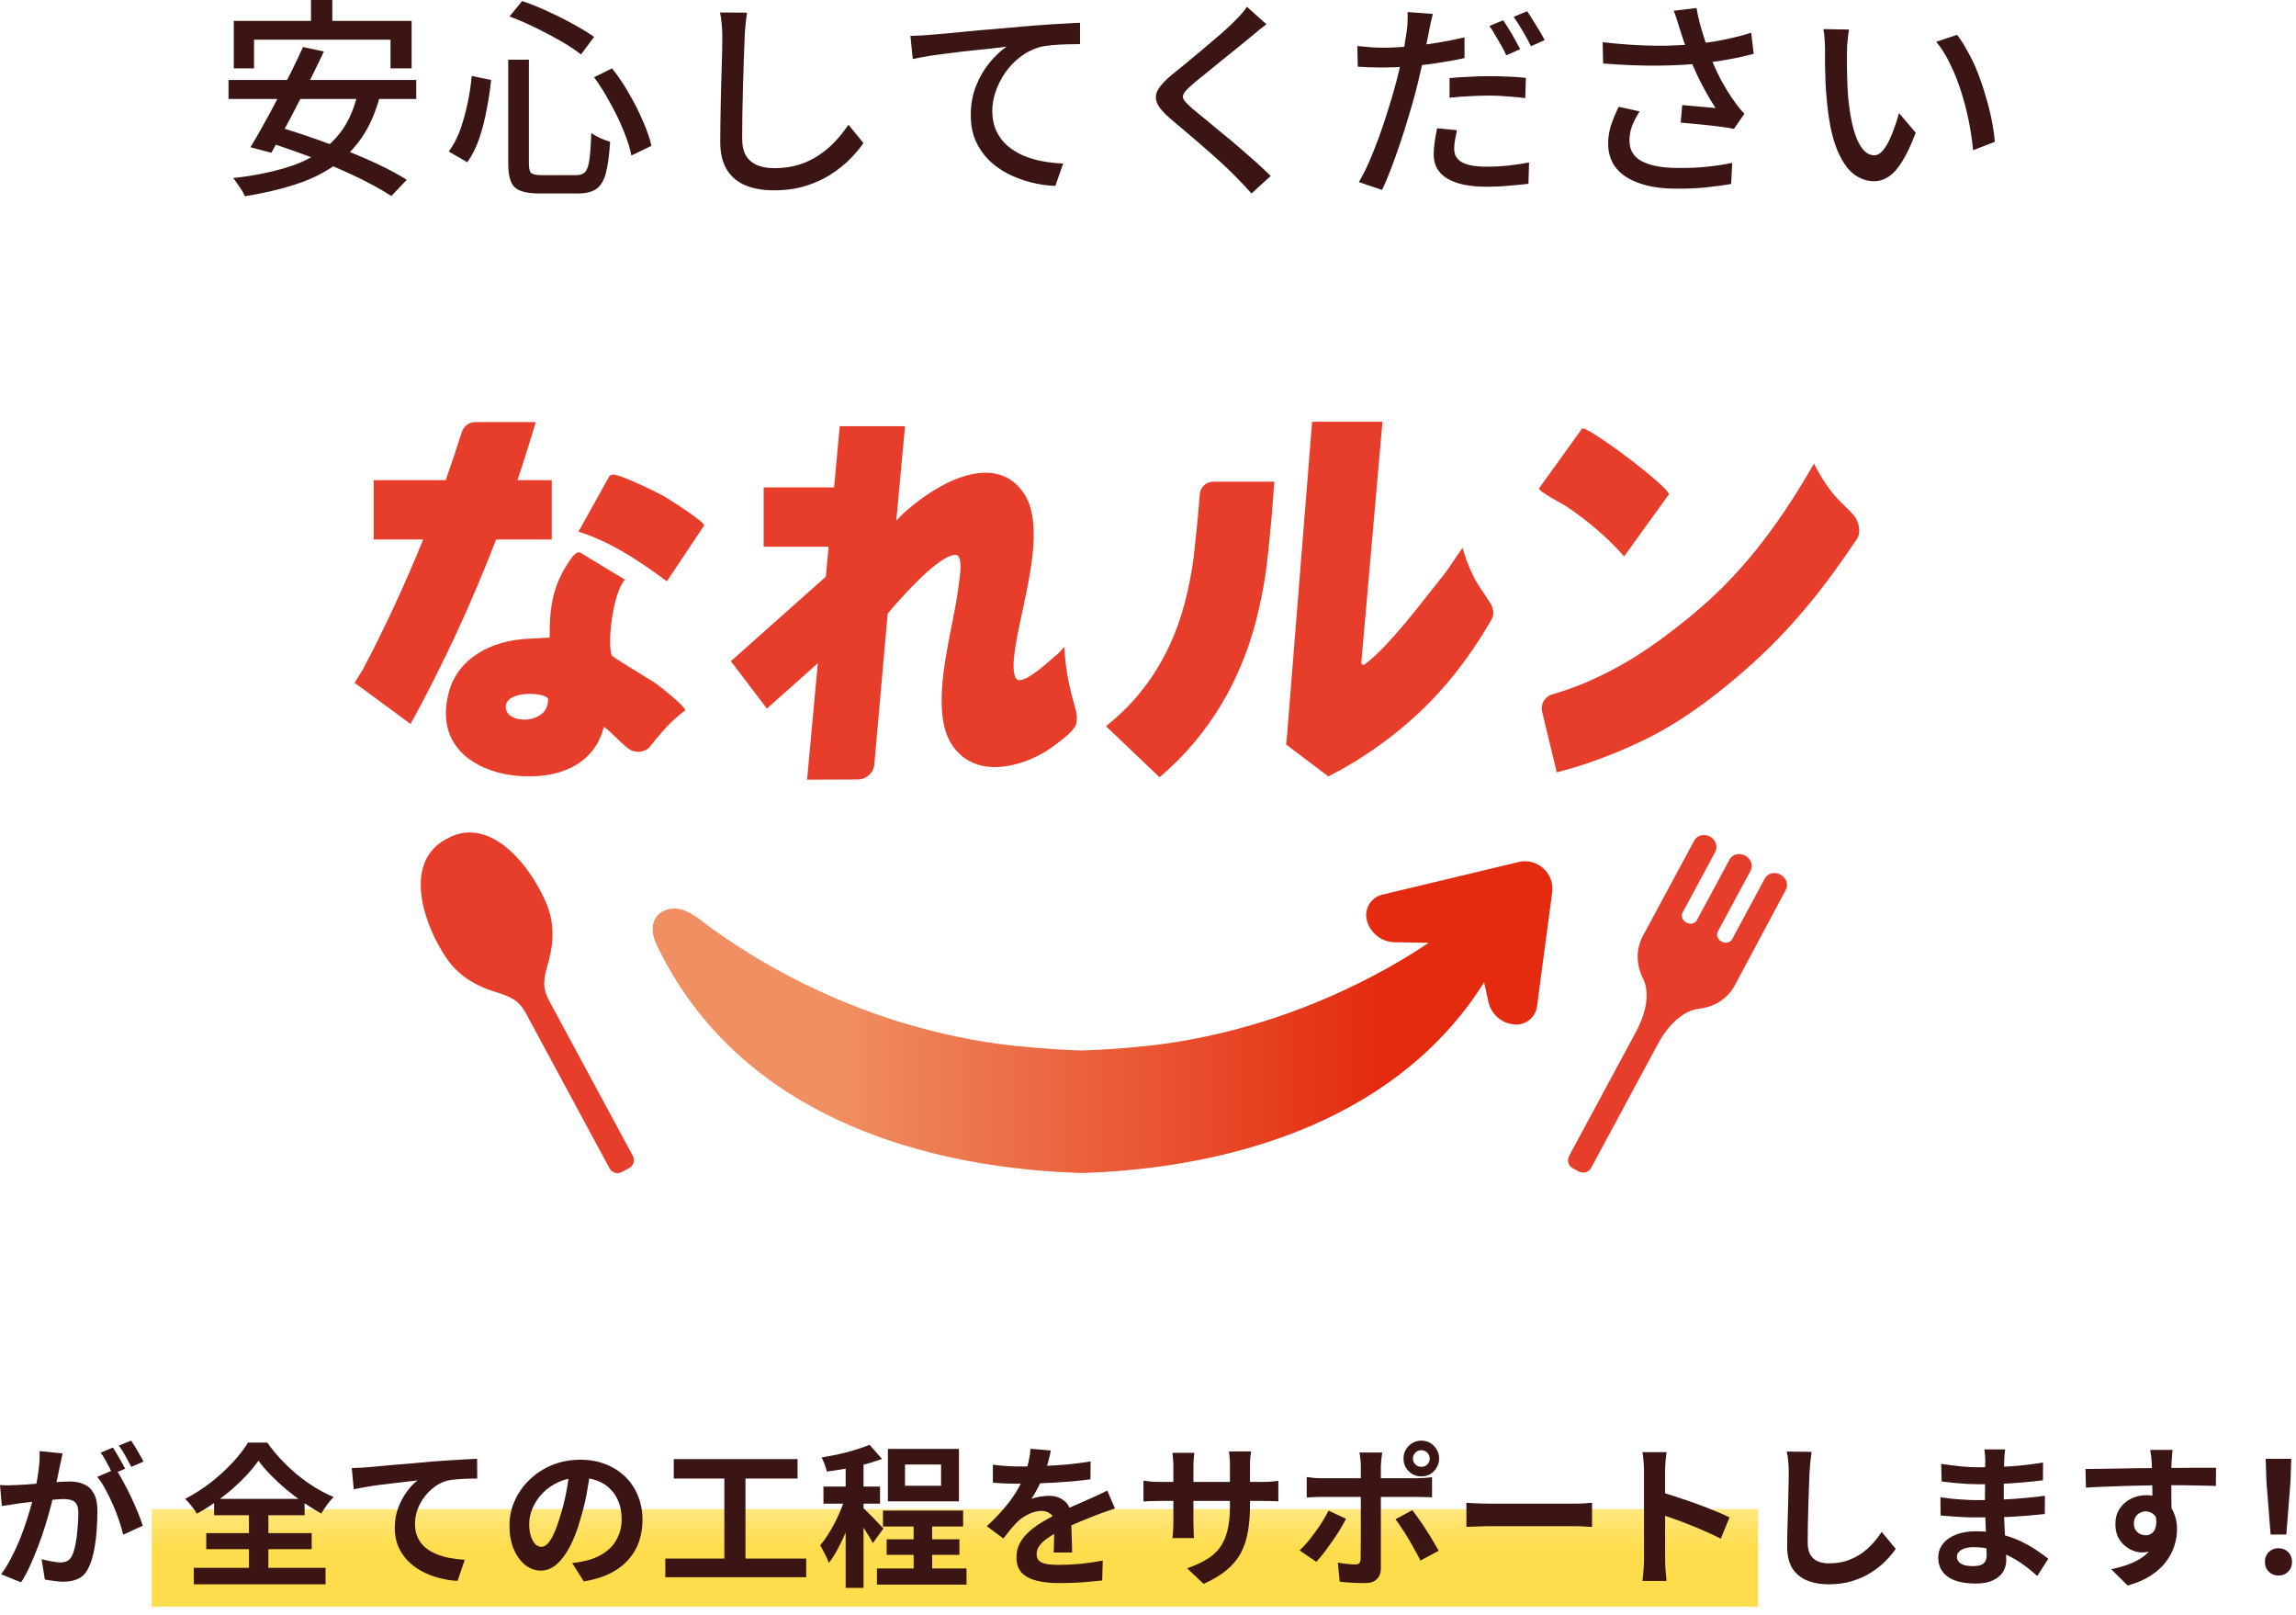 <svg width="283" height="199" viewBox="0 0 283 199" fill="none" xmlns="http://www.w3.org/2000/svg">
<path d="M227.911 3.64C227.859 3.883 227.816 4.177 227.781 4.524C227.746 4.871 227.712 5.217 227.677 5.564C227.66 5.911 227.651 6.205 227.651 6.448C227.651 6.985 227.651 7.583 227.651 8.242C227.668 8.901 227.686 9.577 227.703 10.27C227.72 10.946 227.764 11.622 227.833 12.298C227.972 13.667 228.18 14.863 228.457 15.886C228.734 16.909 229.09 17.706 229.523 18.278C229.956 18.85 230.459 19.136 231.031 19.136C231.36 19.136 231.672 18.98 231.967 18.668C232.262 18.356 232.539 17.94 232.799 17.42C233.059 16.9 233.293 16.337 233.501 15.73C233.726 15.106 233.917 14.508 234.073 13.936L236.127 16.354C235.572 17.827 235.018 19.006 234.463 19.89C233.926 20.757 233.371 21.381 232.799 21.762C232.227 22.143 231.62 22.334 230.979 22.334C230.112 22.334 229.28 22.039 228.483 21.45C227.703 20.843 227.027 19.855 226.455 18.486C225.883 17.117 225.476 15.288 225.233 13C225.146 12.237 225.077 11.414 225.025 10.53C224.99 9.646 224.964 8.805 224.947 8.008C224.947 7.211 224.947 6.552 224.947 6.032C224.947 5.703 224.93 5.304 224.895 4.836C224.878 4.351 224.826 3.935 224.739 3.588L227.911 3.64ZM241.223 4.29C241.691 4.897 242.142 5.607 242.575 6.422C243.026 7.219 243.433 8.086 243.797 9.022C244.161 9.958 244.482 10.911 244.759 11.882C245.054 12.853 245.296 13.815 245.487 14.768C245.678 15.721 245.808 16.623 245.877 17.472L243.199 18.512C243.095 17.385 242.922 16.207 242.679 14.976C242.436 13.745 242.124 12.532 241.743 11.336C241.362 10.123 240.911 8.987 240.391 7.93C239.888 6.855 239.308 5.928 238.649 5.148L241.223 4.29Z" fill="#3A1514"/>
<path d="M207.033 3.536C206.946 3.242 206.842 2.904 206.721 2.522C206.6 2.124 206.461 1.725 206.305 1.326L209.113 0.988C209.2 1.56 209.33 2.176 209.503 2.834C209.676 3.476 209.867 4.117 210.075 4.758C210.283 5.4 210.482 6.006 210.673 6.578C211.072 7.67 211.557 8.762 212.129 9.854C212.718 10.929 213.264 11.804 213.767 12.48C213.958 12.758 214.157 13.026 214.365 13.286C214.573 13.546 214.79 13.789 215.015 14.014L213.715 15.886C213.368 15.8 212.926 15.722 212.389 15.652C211.869 15.583 211.297 15.514 210.673 15.444C210.066 15.375 209.451 15.314 208.827 15.262C208.22 15.21 207.666 15.158 207.163 15.106L207.345 12.948C207.813 12.983 208.307 13.026 208.827 13.078C209.347 13.113 209.841 13.156 210.309 13.208C210.777 13.243 211.158 13.278 211.453 13.312C211.106 12.775 210.734 12.16 210.335 11.466C209.954 10.773 209.581 10.054 209.217 9.308C208.853 8.546 208.532 7.783 208.255 7.02C207.978 6.292 207.735 5.634 207.527 5.044C207.336 4.455 207.172 3.952 207.033 3.536ZM197.543 5.2C199.068 5.374 200.524 5.495 201.911 5.564C203.298 5.634 204.606 5.651 205.837 5.616C207.068 5.582 208.186 5.512 209.191 5.408C209.919 5.322 210.664 5.218 211.427 5.096C212.19 4.958 212.944 4.802 213.689 4.628C214.452 4.455 215.171 4.256 215.847 4.03L216.159 6.63C215.57 6.786 214.92 6.942 214.209 7.098C213.516 7.237 212.805 7.367 212.077 7.488C211.349 7.592 210.656 7.688 209.997 7.774C208.316 7.965 206.444 8.069 204.381 8.086C202.318 8.104 200.056 8.017 197.595 7.826L197.543 5.2ZM202.093 13.728C201.694 14.352 201.382 14.959 201.157 15.548C200.949 16.12 200.845 16.71 200.845 17.316C200.845 18.478 201.348 19.327 202.353 19.864C203.376 20.402 204.823 20.679 206.695 20.696C208.064 20.714 209.312 20.662 210.439 20.54C211.566 20.419 212.588 20.263 213.507 20.072L213.377 22.672C212.597 22.811 211.635 22.941 210.491 23.062C209.364 23.201 208.047 23.262 206.539 23.244C204.84 23.244 203.367 23.028 202.119 22.594C200.871 22.178 199.909 21.563 199.233 20.748C198.557 19.916 198.219 18.902 198.219 17.706C198.219 16.944 198.332 16.198 198.557 15.47C198.8 14.742 199.12 13.971 199.519 13.156L202.093 13.728Z" fill="#3A1514"/>
<path d="M176.613 1.717C176.526 2.029 176.431 2.419 176.327 2.887C176.24 3.338 176.171 3.693 176.119 3.953C175.997 4.56 175.85 5.288 175.677 6.137C175.503 6.969 175.313 7.844 175.105 8.763C174.897 9.682 174.68 10.574 174.455 11.441C174.212 12.36 173.926 13.356 173.597 14.431C173.285 15.506 172.938 16.598 172.557 17.707C172.193 18.799 171.82 19.839 171.439 20.827C171.075 21.798 170.711 22.656 170.347 23.401L167.487 22.439C167.885 21.78 168.293 20.983 168.709 20.047C169.125 19.094 169.532 18.08 169.931 17.005C170.329 15.913 170.693 14.83 171.023 13.755C171.369 12.68 171.664 11.692 171.907 10.791C172.08 10.184 172.245 9.552 172.401 8.893C172.557 8.217 172.704 7.567 172.843 6.943C172.981 6.319 173.094 5.738 173.181 5.201C173.267 4.646 173.337 4.196 173.389 3.849C173.458 3.416 173.493 2.982 173.493 2.549C173.51 2.116 173.51 1.76 173.493 1.483L176.613 1.717ZM170.477 5.877C171.482 5.877 172.548 5.825 173.675 5.721C174.801 5.617 175.945 5.47 177.107 5.279C178.285 5.088 179.421 4.863 180.513 4.603V7.151C179.438 7.394 178.303 7.602 177.107 7.775C175.911 7.948 174.741 8.087 173.597 8.191C172.453 8.278 171.404 8.321 170.451 8.321C169.844 8.321 169.298 8.312 168.813 8.295C168.327 8.278 167.842 8.252 167.357 8.217L167.305 5.669C167.946 5.738 168.509 5.79 168.995 5.825C169.48 5.86 169.974 5.877 170.477 5.877ZM178.667 9.621C179.377 9.552 180.157 9.5 181.007 9.465C181.856 9.413 182.697 9.387 183.529 9.387C184.291 9.387 185.054 9.404 185.817 9.439C186.597 9.456 187.351 9.508 188.079 9.595L188.001 12.091C187.342 12.004 186.631 11.935 185.869 11.883C185.123 11.814 184.361 11.779 183.581 11.779C182.731 11.779 181.899 11.805 181.085 11.857C180.287 11.892 179.481 11.952 178.667 12.039V9.621ZM179.577 16.043C179.49 16.442 179.412 16.84 179.343 17.239C179.273 17.62 179.239 17.976 179.239 18.305C179.239 18.6 179.291 18.886 179.395 19.163C179.516 19.423 179.715 19.657 179.993 19.865C180.287 20.073 180.695 20.238 181.215 20.359C181.752 20.48 182.437 20.541 183.269 20.541C184.118 20.541 184.985 20.498 185.869 20.411C186.753 20.307 187.619 20.177 188.469 20.021L188.391 22.647C187.663 22.734 186.865 22.812 185.999 22.881C185.149 22.968 184.231 23.011 183.243 23.011C181.128 23.011 179.507 22.673 178.381 21.997C177.271 21.321 176.717 20.342 176.717 19.059C176.717 18.504 176.76 17.958 176.847 17.421C176.933 16.866 177.029 16.329 177.133 15.809L179.577 16.043ZM185.271 2.497C185.496 2.809 185.739 3.182 185.999 3.615C186.259 4.031 186.51 4.464 186.753 4.915C186.995 5.348 187.203 5.73 187.377 6.059L185.661 6.813C185.505 6.449 185.305 6.059 185.063 5.643C184.82 5.21 184.569 4.776 184.309 4.343C184.066 3.91 183.823 3.528 183.581 3.199L185.271 2.497ZM188.235 1.379C188.46 1.708 188.703 2.09 188.963 2.523C189.24 2.956 189.509 3.39 189.769 3.823C190.029 4.256 190.237 4.629 190.393 4.941L188.703 5.695C188.425 5.123 188.087 4.499 187.689 3.823C187.29 3.147 186.917 2.566 186.571 2.081L188.235 1.379Z" fill="#3A1514"/>
<path d="M156.099 2.99C155.769 3.233 155.414 3.51 155.033 3.822C154.669 4.117 154.357 4.377 154.097 4.602C153.663 4.966 153.135 5.399 152.511 5.902C151.887 6.405 151.228 6.933 150.535 7.488C149.859 8.043 149.2 8.58 148.559 9.1C147.917 9.603 147.371 10.053 146.921 10.452C146.435 10.868 146.106 11.215 145.933 11.492C145.759 11.769 145.759 12.047 145.933 12.324C146.123 12.584 146.47 12.939 146.973 13.39C147.423 13.754 147.952 14.187 148.559 14.69C149.183 15.193 149.841 15.739 150.535 16.328C151.245 16.9 151.965 17.498 152.693 18.122C153.421 18.746 154.123 19.361 154.799 19.968C155.475 20.575 156.081 21.147 156.619 21.684L154.253 23.842C153.629 23.131 152.97 22.429 152.277 21.736C151.843 21.285 151.297 20.757 150.639 20.15C149.98 19.543 149.269 18.911 148.507 18.252C147.761 17.593 147.016 16.952 146.271 16.328C145.525 15.687 144.849 15.115 144.243 14.612C143.411 13.901 142.873 13.269 142.631 12.714C142.388 12.159 142.423 11.605 142.735 11.05C143.064 10.495 143.636 9.88 144.451 9.204C144.953 8.788 145.543 8.311 146.219 7.774C146.895 7.219 147.588 6.639 148.299 6.032C149.027 5.425 149.711 4.845 150.353 4.29C151.011 3.718 151.557 3.215 151.991 2.782C152.303 2.47 152.623 2.141 152.953 1.794C153.282 1.43 153.525 1.109 153.681 0.832L156.099 2.99Z" fill="#3A1514"/>
<path d="M112.218 4.421C112.721 4.403 113.189 4.386 113.622 4.369C114.055 4.334 114.393 4.308 114.636 4.291C115.104 4.256 115.728 4.204 116.508 4.135C117.305 4.048 118.207 3.961 119.212 3.875C120.217 3.771 121.292 3.675 122.436 3.589C123.58 3.485 124.75 3.381 125.946 3.277C126.882 3.19 127.783 3.121 128.65 3.069C129.517 2.999 130.331 2.947 131.094 2.913C131.857 2.861 132.533 2.826 133.122 2.809V5.435C132.654 5.435 132.108 5.443 131.484 5.461C130.877 5.478 130.271 5.513 129.664 5.565C129.057 5.617 128.529 5.703 128.078 5.825C127.211 6.085 126.423 6.492 125.712 7.047C125.001 7.601 124.395 8.243 123.892 8.971C123.389 9.699 122.999 10.47 122.722 11.285C122.445 12.082 122.306 12.871 122.306 13.651C122.306 14.587 122.471 15.41 122.8 16.121C123.129 16.831 123.58 17.438 124.152 17.941C124.724 18.426 125.374 18.833 126.102 19.163C126.847 19.475 127.636 19.709 128.468 19.865C129.317 20.021 130.175 20.116 131.042 20.151L130.08 22.907C129.057 22.872 128.043 22.725 127.038 22.465C126.05 22.205 125.105 21.849 124.204 21.399C123.32 20.931 122.531 20.359 121.838 19.683C121.162 18.989 120.625 18.192 120.226 17.291C119.845 16.389 119.654 15.358 119.654 14.197C119.654 12.897 119.871 11.692 120.304 10.583C120.755 9.473 121.318 8.511 121.994 7.697C122.687 6.865 123.381 6.215 124.074 5.747C123.554 5.816 122.913 5.894 122.15 5.981C121.387 6.05 120.564 6.137 119.68 6.241C118.813 6.327 117.938 6.431 117.054 6.553C116.17 6.657 115.329 6.769 114.532 6.891C113.752 7.012 113.076 7.142 112.504 7.281L112.218 4.421Z" fill="#3A1514"/>
<path d="M92.075 1.561C92.006 2.029 91.945 2.532 91.893 3.069C91.841 3.589 91.806 4.083 91.789 4.551C91.754 5.262 91.72 6.146 91.685 7.203C91.65 8.243 91.616 9.352 91.581 10.531C91.546 11.693 91.52 12.845 91.503 13.989C91.486 15.116 91.477 16.13 91.477 17.031C91.477 17.95 91.642 18.678 91.971 19.215C92.318 19.753 92.794 20.142 93.401 20.385C94.008 20.61 94.684 20.723 95.429 20.723C96.573 20.723 97.604 20.576 98.523 20.281C99.442 19.986 100.265 19.588 100.993 19.085C101.738 18.582 102.406 18.011 102.995 17.369C103.584 16.728 104.113 16.061 104.581 15.367L106.427 17.629C105.994 18.253 105.448 18.903 104.789 19.579C104.13 20.255 103.342 20.888 102.423 21.477C101.522 22.067 100.482 22.543 99.303 22.907C98.142 23.271 96.833 23.453 95.377 23.453C94.06 23.453 92.907 23.254 91.919 22.855C90.931 22.456 90.16 21.815 89.605 20.931C89.05 20.047 88.773 18.886 88.773 17.447C88.773 16.702 88.782 15.861 88.799 14.925C88.816 13.989 88.834 13.027 88.851 12.039C88.886 11.034 88.912 10.055 88.929 9.101C88.964 8.148 88.99 7.272 89.007 6.475C89.024 5.678 89.033 5.036 89.033 4.551C89.033 3.996 89.007 3.468 88.955 2.965C88.92 2.445 88.851 1.968 88.747 1.535L92.075 1.561Z" fill="#3A1514"/>
<path d="M62.643 7.359H65.191V20.151C65.191 20.758 65.286 21.148 65.477 21.321C65.668 21.494 66.101 21.581 66.777 21.581C66.933 21.581 67.202 21.581 67.583 21.581C67.964 21.581 68.38 21.581 68.831 21.581C69.299 21.581 69.732 21.581 70.131 21.581C70.547 21.581 70.85 21.581 71.041 21.581C71.526 21.581 71.89 21.451 72.133 21.191C72.376 20.913 72.549 20.402 72.653 19.657C72.757 18.912 72.835 17.82 72.887 16.381C73.182 16.606 73.554 16.823 74.005 17.031C74.456 17.221 74.854 17.369 75.201 17.473C75.097 19.102 74.924 20.385 74.681 21.321C74.438 22.239 74.048 22.89 73.511 23.271C72.974 23.652 72.211 23.843 71.223 23.843C71.084 23.843 70.85 23.843 70.521 23.843C70.209 23.843 69.845 23.843 69.429 23.843C69.03 23.843 68.632 23.843 68.233 23.843C67.834 23.843 67.479 23.843 67.167 23.843C66.855 23.843 66.638 23.843 66.517 23.843C65.512 23.843 64.723 23.73 64.151 23.505C63.596 23.297 63.206 22.924 62.981 22.387C62.756 21.849 62.643 21.096 62.643 20.125V7.359ZM62.799 2.029L64.359 0.131C65.399 0.478 66.474 0.911 67.583 1.431C68.692 1.934 69.741 2.462 70.729 3.017C71.717 3.554 72.549 4.066 73.225 4.551L71.613 6.709C70.954 6.189 70.131 5.643 69.143 5.071C68.155 4.499 67.106 3.944 65.997 3.407C64.905 2.87 63.839 2.41 62.799 2.029ZM58.145 9.361L60.537 9.855C60.416 11.016 60.234 12.221 59.991 13.469C59.766 14.717 59.462 15.904 59.081 17.031C58.7 18.157 58.206 19.145 57.599 19.995L55.311 18.669C55.883 17.906 56.351 17.022 56.715 16.017C57.079 14.994 57.382 13.911 57.625 12.767C57.868 11.623 58.041 10.488 58.145 9.361ZM73.225 9.517L75.435 8.425C76.215 9.396 76.926 10.453 77.567 11.597C78.226 12.723 78.789 13.841 79.257 14.951C79.742 16.043 80.089 17.048 80.297 17.967L77.827 19.163C77.654 18.262 77.333 17.247 76.865 16.121C76.414 14.994 75.868 13.859 75.227 12.715C74.603 11.553 73.936 10.488 73.225 9.517Z" fill="#3A1514"/>
<path d="M38.333 0H40.959V4.446H38.333V0ZM28.817 2.574H50.735V8.424H48.135V4.888H31.313V8.424H28.817V2.574ZM37.345 5.798L39.919 6.344C39.434 7.384 38.914 8.459 38.359 9.568C37.804 10.677 37.232 11.795 36.643 12.922C36.071 14.049 35.508 15.115 34.953 16.12C34.398 17.125 33.896 18.027 33.445 18.824L30.871 18.148C31.356 17.351 31.876 16.449 32.431 15.444C33.003 14.439 33.575 13.381 34.147 12.272C34.736 11.145 35.308 10.027 35.863 8.918C36.418 7.809 36.912 6.769 37.345 5.798ZM44.105 11.44L46.835 11.83C46.298 13.841 45.544 15.557 44.573 16.978C43.602 18.382 42.424 19.561 41.037 20.514C39.668 21.45 38.073 22.204 36.253 22.776C34.433 23.365 32.405 23.833 30.169 24.18C30.1 23.972 29.978 23.729 29.805 23.452C29.632 23.192 29.45 22.923 29.259 22.646C29.086 22.369 28.912 22.135 28.739 21.944C31.651 21.615 34.156 21.077 36.253 20.332C38.35 19.569 40.049 18.477 41.349 17.056C42.666 15.635 43.585 13.763 44.105 11.44ZM28.167 9.854H51.307V12.194H28.167V9.854ZM32.561 17.394L34.303 15.652C35.62 16.016 37.007 16.458 38.463 16.978C39.936 17.481 41.392 18.027 42.831 18.616C44.27 19.188 45.622 19.777 46.887 20.384C48.152 20.991 49.236 21.58 50.137 22.152L48.239 24.154C47.39 23.599 46.358 23.01 45.145 22.386C43.932 21.762 42.606 21.147 41.167 20.54C39.746 19.916 38.29 19.335 36.799 18.798C35.326 18.261 33.913 17.793 32.561 17.394Z" fill="#3A1514"/>
<path d="M149.555 59.352C148.675 59.352 147.944 60.03 147.878 60.907C147.754 62.539 147.609 64.156 147.444 65.751C147.178 68.32 147.059 69.417 146.802 70.783C146.36 73.127 145.535 77.487 142.828 82.054C141.11 84.951 138.921 87.442 136.321 89.484L142.923 95.78C145.964 93.208 148.55 90.157 150.617 86.672C154.138 80.733 155.193 75.146 155.7 72.463C156.038 70.672 156.194 69.171 156.451 66.684C156.701 64.277 156.906 61.827 157.07 59.352H149.555Z" fill="#E73E2B"/>
<path d="M86.793 64.743C86.801 64.25 82.406 61.468 81.707 61.08C80.746 60.547 76.338 58.397 75.526 58.475C75.293 58.497 75.138 58.607 75.021 58.839L71.3 65.51C75.307 66.765 78.822 69.145 82.201 71.633L86.793 64.743Z" fill="#E73E2B"/>
<path d="M43.709 84.134L50.61 89.211C54.574 81.982 58.1 74.4 61.086 66.641C61.107 66.587 61.127 66.532 61.148 66.476H68.007V59.163H63.781C64.578 56.795 65.33 54.407 66.035 52.01H58.601C57.833 52.01 57.152 52.505 56.921 53.236C56.294 55.226 55.633 57.204 54.937 59.163H46.062V66.476H52.162C49.946 71.953 47.45 77.322 44.717 82.515C44.386 83.059 44.048 83.597 43.708 84.134H43.709Z" fill="#E73E2B"/>
<path d="M83.816 88.036C84.031 87.863 84.248 87.698 84.466 87.535C84.421 87.003 81.461 84.669 80.927 84.283C80.174 83.738 75.562 81.05 75.423 80.761C74.781 79.42 75.576 72.847 77.047 71.442L71.558 68.117C70.966 67.764 70.197 69.108 69.84 69.666C68.024 72.5 67.711 75.343 67.754 78.568L64.464 78.748C59.388 79.223 56.292 81.873 55.376 85.1C52.922 93.724 61.751 96.576 67.863 95.426C70.881 94.859 73.602 93.012 74.433 89.552C75.433 90.286 76.356 91.407 77.459 92.25C78.266 92.866 79.534 92.707 80.082 92.03C81.161 90.699 82.308 89.251 83.816 88.036ZM67.442 86.975C66.732 89.28 62.456 89.139 62.338 87.195C62.206 85.022 67.147 85.297 67.531 86.064C67.62 86.242 67.514 86.741 67.442 86.975Z" fill="#E73E2B"/>
<path d="M225.764 60.611C224.886 59.481 224.163 58.304 223.592 57.123C219.931 63.47 215.476 70.024 208.865 75.522C202.927 80.46 199.296 82.397 195.819 83.946C194.348 84.602 192.829 85.12 191.3 85.578C190.391 85.849 189.856 86.787 190.078 87.708L191.883 95.169C194.475 94.51 197.017 93.636 199.509 92.595C203.419 90.962 208.021 88.741 215.034 82.619C221.185 77.25 225.286 71.764 228.876 66.424C229.518 65.471 228.96 63.998 228.458 63.447C227.616 62.522 226.599 61.681 225.764 60.611Z" fill="#E73E2B"/>
<path d="M131.184 79.699L130.536 80.428C130.323 80.609 130.097 80.808 129.862 81.013C128.51 82.194 126.657 83.809 125.652 83.809C125.49 83.809 125.374 83.763 125.28 83.657C125.084 83.439 124.789 82.772 125.01 80.749C125.169 79.291 125.563 77.457 125.98 75.516C127.134 70.155 128.44 64.079 126.179 60.757C125.046 59.093 123.462 58.25 121.471 58.25C117.187 58.25 112.63 62.093 111.315 63.289L110.476 64.144L111.55 52.516H103.505L102.807 60.055H94.127V67.368H102.13L101.789 71.061L90.085 81.474L94.527 87.311L100.802 81.728L99.477 96.07L105.737 96.048C106.796 96.045 107.676 95.235 107.77 94.181C108.318 87.988 108.866 81.795 109.414 75.601C113.11 71.243 116.137 68.564 117.6 68.377C117.648 68.371 117.693 68.367 117.734 68.367C117.948 68.367 118.044 68.447 118.104 68.515C118.598 69.084 118.33 70.954 118.187 71.958C118.158 72.16 118.131 72.344 118.112 72.506C117.953 73.792 117.646 75.338 117.322 76.974C116.326 82.003 115.085 88.261 117.297 91.72C118.47 93.554 120.316 94.523 122.639 94.523C124.535 94.523 126.702 93.873 128.742 92.692C128.779 92.67 132.47 90.336 132.679 89.121C132.862 88.056 132.567 87.43 132.072 85.54C131.725 84.213 131.315 82.24 131.18 79.702L131.184 79.699Z" fill="#E73E2B"/>
<path d="M200.185 68.562L205.705 60.913C205.626 59.92 195.889 52.604 195.016 52.787L189.693 60.187C189.727 60.626 192.665 62.113 193.251 62.515C195.725 64.217 198.178 66.257 200.185 68.562Z" fill="#E73E2B"/>
<path d="M181.595 70.971C181.027 69.819 180.59 68.655 180.276 67.508C179.934 67.96 179.57 68.504 179.214 69.036C178.793 69.667 178.358 70.32 177.959 70.819C174.675 74.927 171.246 79.583 168.197 81.875C168.154 81.909 168.103 81.925 168.052 81.925C168.007 81.925 167.963 81.912 167.922 81.885C167.836 81.829 167.787 81.725 167.796 81.615L170.4 51.969H161.728L158.634 90.652C158.595 91.013 158.556 91.375 158.517 91.736C160.252 93.046 161.985 94.357 163.721 95.668C165.68 94.678 168.174 93.242 170.888 91.199C171.707 90.582 173.512 89.183 175.417 87.338C177.551 85.272 180.744 81.743 183.865 76.295C184.213 75.687 184.064 74.94 183.724 74.378C183.06 73.278 182.209 72.223 181.593 70.97L181.595 70.971Z" fill="#E73E2B"/>
<path d="M187.17 106.222L170.382 110.242C168.948 110.585 168.088 112.055 168.49 113.474C168.925 115.008 170.314 116.078 171.909 116.106L176.098 116.179C174.884 116.983 173.654 117.763 172.397 118.499C168.045 121.046 163.451 123.178 158.702 124.873C151.199 127.552 144.891 128.472 142.158 128.792C141.746 128.839 141.281 128.888 141.281 128.888C137.943 129.243 135.243 129.384 133.381 129.446C131.466 129.387 128.66 129.248 125.167 128.879C125.167 128.879 124.694 128.83 124.286 128.782C121.551 128.464 115.245 127.549 107.743 124.875C102.994 123.183 98.399 121.052 94.045 118.509C91.868 117.237 89.753 115.862 87.708 114.386C85.978 113.137 83.95 111.09 81.637 112.336C80.907 112.728 80.45 113.472 80.445 114.489C80.442 115.096 80.606 115.736 80.901 116.357C81.874 118.401 83.424 121.268 85.797 124.34C98.767 141.126 120.877 144.055 132.386 144.505C132.731 144.534 133.104 144.548 133.5 144.543C133.697 144.54 133.888 144.532 134.07 144.521C145.577 144.065 167.688 141.121 180.649 124.327C181.527 123.189 182.258 122.099 182.924 121.048L183.466 123.464C183.811 125.007 185.131 126.138 186.707 126.245C188.071 126.337 189.272 125.355 189.451 124L191.317 109.962C191.63 107.606 189.48 105.669 187.17 106.222Z" fill="url(#paint0_linear_2356_1379)"/>
<path d="M59.77 102.902C58.15 102.351 56.574 102.503 55.076 103.357L55.063 103.363L55.05 103.369C55.009 103.39 54.968 103.412 54.928 103.434C53.463 104.226 52.51 105.44 52.095 107.046C51.173 110.619 53.101 115.219 55.033 118.071C56.326 119.981 58.297 121.361 60.89 122.173C62.957 122.821 63.912 123.181 64.853 124.923L75.139 143.978C75.43 144.517 76.105 144.719 76.644 144.428L77.555 143.935C78.093 143.645 78.297 142.969 78.004 142.429L67.717 123.374C66.777 121.631 66.999 120.637 67.592 118.552C68.335 115.939 68.262 113.533 67.376 111.406C66.051 108.226 63.262 104.091 59.77 102.902Z" fill="#E73E2B"/>
<path d="M202.508 120.548C203.333 122.197 203.017 124.608 201.639 127.163L193.402 142.444C193.11 142.986 193.313 143.661 193.853 143.952L194.613 144.36C195.155 144.652 195.83 144.449 196.121 143.909L204.339 128.661C205.72 126.1 207.574 124.509 209.427 124.298C211.356 124.079 212.956 123.035 213.817 121.436L220.122 109.638C220.47 108.991 220.173 108.154 219.458 107.769C218.743 107.385 217.88 107.596 217.533 108.241L213.494 115.736C213.264 116.163 212.698 116.29 212.206 116.025C211.713 115.759 211.508 115.216 211.739 114.789L215.755 107.335C216.083 106.728 215.879 105.953 215.28 105.532C214.932 105.289 214.503 105.189 214.104 105.259C213.702 105.33 213.369 105.564 213.188 105.899L209.149 113.394C208.918 113.821 208.352 113.948 207.86 113.683C207.367 113.417 207.162 112.874 207.393 112.447L211.41 104.993C211.737 104.387 211.534 103.611 210.935 103.19C210.882 103.154 210.826 103.119 210.771 103.088C210.458 102.92 210.097 102.856 209.759 102.917C209.357 102.988 209.023 103.222 208.842 103.557L202.492 115.338C201.636 116.926 201.641 118.826 202.504 120.55L202.508 120.548Z" fill="#E73E2B"/>
<g filter="url(#filter0_gn_2356_1379)">
<path d="M18.704 185.971H216.704V197.971H18.704V185.971Z" fill="url(#paint1_linear_2356_1379)"/>
</g>
<path d="M279.87 189.087L279.357 182.589L279.262 179.758H282.416L282.321 182.589L281.808 189.087H279.87ZM280.839 194.141C280.358 194.141 279.959 193.982 279.642 193.666C279.325 193.349 279.167 192.95 279.167 192.469C279.167 191.975 279.325 191.569 279.642 191.253C279.959 190.936 280.358 190.778 280.839 190.778C281.32 190.778 281.719 190.936 282.036 191.253C282.353 191.569 282.511 191.975 282.511 192.469C282.511 192.95 282.353 193.349 282.036 193.666C281.719 193.982 281.32 194.141 280.839 194.141Z" fill="#3A1514"/>
<path d="M267.786 178.656C267.773 178.758 267.754 178.922 267.729 179.15C267.716 179.366 267.704 179.587 267.691 179.815C267.678 180.031 267.666 180.189 267.653 180.29C267.64 180.544 267.634 180.886 267.634 181.316C267.634 181.734 267.634 182.203 267.634 182.722C267.634 183.242 267.634 183.767 267.634 184.299C267.647 184.819 267.653 185.313 267.653 185.781C267.666 186.237 267.672 186.617 267.672 186.921L265.297 186.123C265.297 185.883 265.297 185.566 265.297 185.173C265.297 184.768 265.297 184.331 265.297 183.862C265.297 183.381 265.291 182.906 265.278 182.437C265.278 181.969 265.272 181.544 265.259 181.164C265.246 180.784 265.234 180.499 265.221 180.309C265.196 179.917 265.164 179.575 265.126 179.283C265.088 178.979 265.056 178.77 265.031 178.656H267.786ZM257.051 181.012C257.608 181.012 258.242 181.006 258.951 180.993C259.66 180.981 260.401 180.968 261.174 180.955C261.947 180.943 262.707 180.93 263.454 180.917C264.201 180.905 264.904 180.898 265.563 180.898C266.222 180.886 266.792 180.879 267.273 180.879C267.754 180.879 268.28 180.879 268.85 180.879C269.42 180.867 269.984 180.86 270.541 180.86C271.098 180.86 271.605 180.86 272.061 180.86C272.53 180.86 272.891 180.86 273.144 180.86L273.125 183.102C272.53 183.077 271.744 183.058 270.769 183.045C269.794 183.02 268.603 183.007 267.197 183.007C266.336 183.007 265.462 183.02 264.575 183.045C263.688 183.058 262.808 183.077 261.934 183.102C261.06 183.128 260.218 183.159 259.407 183.197C258.596 183.223 257.83 183.261 257.108 183.311L257.051 181.012ZM267.33 186.636C267.33 187.675 267.203 188.536 266.95 189.22C266.709 189.904 266.342 190.424 265.848 190.778C265.354 191.12 264.74 191.291 264.005 191.291C263.65 191.291 263.277 191.215 262.884 191.063C262.504 190.911 262.149 190.69 261.82 190.398C261.491 190.107 261.225 189.746 261.022 189.315C260.832 188.885 260.737 188.378 260.737 187.795C260.737 187.073 260.908 186.453 261.25 185.933C261.592 185.401 262.048 184.99 262.618 184.698C263.201 184.394 263.84 184.242 264.537 184.242C265.373 184.242 266.07 184.432 266.627 184.812C267.197 185.18 267.621 185.68 267.9 186.313C268.191 186.947 268.337 187.662 268.337 188.46C268.337 189.081 268.236 189.727 268.033 190.398C267.83 191.07 267.495 191.728 267.026 192.374C266.57 193.008 265.949 193.584 265.164 194.103C264.391 194.623 263.422 195.047 262.257 195.376L260.224 193.362C261.035 193.198 261.788 192.982 262.485 192.716C263.182 192.45 263.79 192.115 264.309 191.709C264.841 191.304 265.253 190.804 265.544 190.208C265.848 189.613 266 188.897 266 188.061C266 187.453 265.848 186.997 265.544 186.693C265.253 186.389 264.898 186.237 264.48 186.237C264.239 186.237 264.005 186.294 263.777 186.408C263.549 186.522 263.365 186.693 263.226 186.921C263.087 187.149 263.017 187.428 263.017 187.757C263.017 188.188 263.163 188.536 263.454 188.802C263.758 189.056 264.1 189.182 264.48 189.182C264.784 189.182 265.05 189.087 265.278 188.897C265.519 188.707 265.677 188.391 265.753 187.947C265.829 187.504 265.766 186.909 265.563 186.161L267.33 186.636Z" fill="#3A1514"/>
<path d="M247.152 178.6C247.127 178.79 247.101 179.005 247.076 179.246C247.063 179.474 247.051 179.708 247.038 179.949C247.025 180.202 247.013 180.544 247 180.975C246.987 181.393 246.981 181.855 246.981 182.362C246.981 182.868 246.981 183.369 246.981 183.863C246.981 184.357 246.981 184.806 246.981 185.212C246.981 185.744 246.994 186.339 247.019 186.998C247.044 187.644 247.076 188.302 247.114 188.974C247.165 189.632 247.203 190.253 247.228 190.836C247.266 191.406 247.285 191.881 247.285 192.261C247.285 192.793 247.146 193.28 246.867 193.724C246.588 194.154 246.17 194.496 245.613 194.75C245.068 195.003 244.378 195.13 243.542 195.13C242.022 195.13 240.869 194.851 240.084 194.294C239.299 193.736 238.906 192.957 238.906 191.957C238.906 191.311 239.09 190.747 239.457 190.266C239.837 189.772 240.375 189.385 241.072 189.107C241.781 188.828 242.624 188.689 243.599 188.689C244.638 188.689 245.607 188.803 246.506 189.031C247.418 189.246 248.248 189.531 248.995 189.886C249.742 190.24 250.407 190.614 250.99 191.007C251.573 191.399 252.067 191.754 252.472 192.071L251.104 194.199C250.648 193.768 250.135 193.344 249.565 192.926C249.008 192.508 248.393 192.128 247.722 191.786C247.063 191.444 246.36 191.171 245.613 190.969C244.878 190.753 244.099 190.646 243.276 190.646C242.617 190.646 242.104 190.76 241.737 190.988C241.382 191.216 241.205 191.494 241.205 191.824C241.205 192.064 241.281 192.273 241.433 192.451C241.585 192.628 241.807 192.761 242.098 192.85C242.389 192.938 242.757 192.983 243.2 192.983C243.542 192.983 243.833 192.945 244.074 192.869C244.327 192.793 244.524 192.653 244.663 192.451C244.802 192.248 244.872 191.963 244.872 191.596C244.872 191.317 244.859 190.918 244.834 190.399C244.821 189.879 244.802 189.309 244.777 188.689C244.752 188.055 244.726 187.435 244.701 186.827C244.676 186.219 244.663 185.68 244.663 185.212C244.663 184.756 244.663 184.281 244.663 183.787C244.676 183.28 244.682 182.78 244.682 182.286C244.682 181.792 244.682 181.342 244.682 180.937C244.695 180.519 244.701 180.177 244.701 179.911C244.701 179.733 244.688 179.518 244.663 179.265C244.65 178.999 244.625 178.777 244.587 178.6H247.152ZM239.267 180.386C239.609 180.436 239.989 180.487 240.407 180.538C240.825 180.588 241.249 180.639 241.68 180.69C242.123 180.728 242.541 180.759 242.934 180.785C243.327 180.797 243.669 180.804 243.96 180.804C245.252 180.804 246.538 180.766 247.817 180.69C249.109 180.601 250.445 180.443 251.826 180.215L251.807 182.4C251.161 182.488 250.414 182.571 249.565 182.647C248.716 182.723 247.811 182.786 246.848 182.837C245.898 182.875 244.942 182.894 243.979 182.894C243.586 182.894 243.099 182.881 242.516 182.856C241.946 182.818 241.376 182.773 240.806 182.723C240.236 182.659 239.742 182.602 239.324 182.552L239.267 180.386ZM239.172 184.49C239.476 184.54 239.837 184.591 240.255 184.642C240.673 184.692 241.097 184.73 241.528 184.756C241.971 184.781 242.389 184.806 242.782 184.832C243.175 184.844 243.498 184.851 243.751 184.851C244.929 184.851 245.993 184.825 246.943 184.775C247.906 184.724 248.805 184.661 249.641 184.585C250.477 184.509 251.281 184.42 252.054 184.319L252.035 186.561C251.376 186.637 250.737 186.7 250.116 186.751C249.508 186.801 248.881 186.846 248.235 186.884C247.602 186.922 246.918 186.947 246.183 186.96C245.448 186.972 244.625 186.979 243.713 186.979C243.346 186.979 242.89 186.972 242.345 186.96C241.8 186.934 241.243 186.903 240.673 186.865C240.116 186.827 239.622 186.782 239.191 186.732L239.172 184.49Z" fill="#3A1514"/>
<path d="M223.288 178.903C223.237 179.296 223.187 179.72 223.136 180.176C223.098 180.632 223.066 181.05 223.041 181.43C223.028 181.95 223.003 182.583 222.965 183.33C222.94 184.065 222.914 184.838 222.889 185.648C222.876 186.459 222.857 187.257 222.832 188.042C222.819 188.828 222.813 189.512 222.813 190.094C222.813 190.728 222.927 191.234 223.155 191.614C223.396 191.982 223.712 192.248 224.105 192.412C224.498 192.564 224.941 192.64 225.435 192.64C226.22 192.64 226.936 192.539 227.582 192.336C228.228 192.121 228.817 191.836 229.349 191.481C229.881 191.127 230.356 190.715 230.774 190.246C231.205 189.778 231.591 189.284 231.933 188.764L233.662 190.854C233.358 191.31 232.959 191.792 232.465 192.298C231.971 192.805 231.382 193.28 230.698 193.723C230.027 194.167 229.248 194.528 228.361 194.806C227.474 195.085 226.493 195.224 225.416 195.224C224.377 195.224 223.472 195.06 222.699 194.73C221.939 194.414 221.344 193.92 220.913 193.248C220.495 192.564 220.286 191.684 220.286 190.607C220.286 190.088 220.292 189.499 220.305 188.84C220.318 188.169 220.337 187.472 220.362 186.75C220.387 186.028 220.406 185.325 220.419 184.641C220.432 183.945 220.444 183.318 220.457 182.76C220.47 182.203 220.476 181.76 220.476 181.43C220.476 180.974 220.457 180.531 220.419 180.1C220.381 179.657 220.318 179.245 220.229 178.865L223.288 178.903Z" fill="#3A1514"/>
<path d="M202.635 192.146C202.635 191.906 202.635 191.513 202.635 190.968C202.635 190.411 202.635 189.771 202.635 189.049C202.635 188.315 202.635 187.548 202.635 186.75C202.635 185.952 202.635 185.186 202.635 184.451C202.635 183.704 202.635 183.045 202.635 182.475C202.635 181.905 202.635 181.487 202.635 181.221C202.635 180.892 202.616 180.512 202.578 180.081C202.553 179.651 202.508 179.271 202.445 178.941H205.409C205.371 179.271 205.333 179.638 205.295 180.043C205.257 180.436 205.238 180.829 205.238 181.221C205.238 181.576 205.238 182.057 205.238 182.665C205.238 183.273 205.238 183.951 205.238 184.698C205.238 185.433 205.238 186.187 205.238 186.959C205.238 187.719 205.238 188.454 205.238 189.163C205.238 189.873 205.238 190.493 205.238 191.025C205.238 191.545 205.238 191.918 205.238 192.146C205.238 192.324 205.244 192.577 205.257 192.906C205.27 193.223 205.295 193.552 205.333 193.894C205.371 194.236 205.396 194.54 205.409 194.806H202.445C202.496 194.426 202.54 193.983 202.578 193.476C202.616 192.97 202.635 192.526 202.635 192.146ZM204.668 183.862C205.301 184.027 206.011 184.242 206.796 184.508C207.581 184.762 208.373 185.034 209.171 185.325C209.969 185.617 210.716 185.908 211.413 186.199C212.122 186.478 212.711 186.738 213.18 186.978L212.097 189.6C211.565 189.322 210.976 189.043 210.33 188.764C209.684 188.473 209.025 188.194 208.354 187.928C207.695 187.662 207.043 187.415 206.397 187.187C205.764 186.959 205.187 186.757 204.668 186.579V183.862Z" fill="#3A1514"/>
<path d="M180.747 185.174C180.975 185.186 181.266 185.205 181.621 185.231C181.976 185.243 182.343 185.256 182.723 185.269C183.116 185.281 183.477 185.288 183.806 185.288C184.123 185.288 184.515 185.288 184.984 185.288C185.453 185.288 185.959 185.288 186.504 185.288C187.061 185.288 187.631 185.288 188.214 185.288C188.809 185.288 189.398 185.288 189.981 185.288C190.564 185.288 191.115 185.288 191.634 185.288C192.153 185.288 192.616 185.288 193.021 185.288C193.439 185.288 193.768 185.288 194.009 185.288C194.452 185.288 194.87 185.275 195.263 185.25C195.656 185.212 195.979 185.186 196.232 185.174V188.157C196.017 188.144 195.694 188.125 195.263 188.1C194.832 188.074 194.414 188.062 194.009 188.062C193.768 188.062 193.439 188.062 193.021 188.062C192.603 188.062 192.134 188.062 191.615 188.062C191.096 188.062 190.545 188.062 189.962 188.062C189.392 188.062 188.809 188.062 188.214 188.062C187.619 188.062 187.042 188.062 186.485 188.062C185.94 188.062 185.434 188.062 184.965 188.062C184.509 188.062 184.123 188.062 183.806 188.062C183.261 188.062 182.704 188.074 182.134 188.1C181.564 188.112 181.102 188.131 180.747 188.157V185.174Z" fill="#3A1514"/>
<path d="M174.154 179.722C174.154 180.013 174.255 180.26 174.458 180.463C174.661 180.653 174.908 180.748 175.199 180.748C175.478 180.748 175.718 180.653 175.921 180.463C176.124 180.26 176.225 180.013 176.225 179.722C176.225 179.443 176.124 179.202 175.921 179C175.718 178.797 175.478 178.696 175.199 178.696C174.908 178.696 174.661 178.797 174.458 179C174.255 179.202 174.154 179.443 174.154 179.722ZM172.995 179.722C172.995 179.316 173.09 178.949 173.28 178.62C173.483 178.29 173.749 178.024 174.078 177.822C174.42 177.619 174.794 177.518 175.199 177.518C175.604 177.518 175.972 177.619 176.301 177.822C176.63 178.024 176.89 178.29 177.08 178.62C177.283 178.949 177.384 179.316 177.384 179.722C177.384 180.127 177.283 180.501 177.08 180.843C176.89 181.172 176.63 181.438 176.301 181.641C175.972 181.831 175.604 181.926 175.199 181.926C174.794 181.926 174.42 181.831 174.078 181.641C173.749 181.438 173.483 181.172 173.28 180.843C173.09 180.501 172.995 180.127 172.995 179.722ZM170.373 178.981C170.36 179.069 170.341 179.215 170.316 179.418C170.291 179.62 170.265 179.836 170.24 180.064C170.215 180.279 170.202 180.469 170.202 180.634C170.202 181.014 170.202 181.432 170.202 181.888C170.202 182.344 170.202 182.8 170.202 183.256C170.202 183.699 170.202 184.104 170.202 184.472C170.202 184.725 170.202 185.08 170.202 185.536C170.202 185.992 170.202 186.505 170.202 187.075C170.202 187.645 170.202 188.24 170.202 188.861C170.202 189.469 170.202 190.064 170.202 190.647C170.202 191.217 170.202 191.736 170.202 192.205C170.202 192.661 170.202 193.022 170.202 193.288C170.202 193.832 170.037 194.263 169.708 194.58C169.391 194.909 168.897 195.074 168.226 195.074C167.884 195.074 167.536 195.067 167.181 195.055C166.826 195.042 166.478 195.023 166.136 194.998C165.794 194.972 165.458 194.941 165.129 194.903L164.901 192.547C165.306 192.623 165.699 192.68 166.079 192.718C166.472 192.756 166.782 192.775 167.01 192.775C167.263 192.775 167.441 192.724 167.542 192.623C167.643 192.509 167.7 192.331 167.713 192.091C167.713 191.977 167.713 191.73 167.713 191.35C167.726 190.97 167.732 190.52 167.732 190.001C167.732 189.481 167.732 188.93 167.732 188.348C167.732 187.765 167.732 187.208 167.732 186.676C167.732 186.144 167.732 185.681 167.732 185.289C167.732 184.896 167.732 184.624 167.732 184.472C167.732 184.244 167.732 183.902 167.732 183.446C167.732 182.977 167.732 182.483 167.732 181.964C167.732 181.444 167.732 181.001 167.732 180.634C167.732 180.38 167.713 180.083 167.675 179.741C167.637 179.386 167.599 179.133 167.561 178.981H170.373ZM161.063 182.002C161.354 182.04 161.658 182.078 161.975 182.116C162.292 182.141 162.602 182.154 162.906 182.154C163.058 182.154 163.362 182.154 163.818 182.154C164.287 182.154 164.844 182.154 165.49 182.154C166.136 182.154 166.826 182.154 167.561 182.154C168.308 182.154 169.056 182.154 169.803 182.154C170.563 182.154 171.266 182.154 171.912 182.154C172.571 182.154 173.141 182.154 173.622 182.154C174.103 182.154 174.439 182.154 174.629 182.154C174.895 182.154 175.205 182.141 175.56 182.116C175.927 182.09 176.244 182.059 176.51 182.021V184.51C176.219 184.484 175.902 184.472 175.56 184.472C175.218 184.459 174.914 184.453 174.648 184.453C174.458 184.453 174.122 184.453 173.641 184.453C173.172 184.453 172.609 184.453 171.95 184.453C171.304 184.453 170.607 184.453 169.86 184.453C169.113 184.453 168.365 184.453 167.618 184.453C166.871 184.453 166.174 184.453 165.528 184.453C164.882 184.453 164.325 184.453 163.856 184.453C163.4 184.453 163.083 184.453 162.906 184.453C162.627 184.453 162.317 184.459 161.975 184.472C161.646 184.484 161.342 184.503 161.063 184.529V182.002ZM165.908 187.151C165.693 187.581 165.433 188.044 165.129 188.538C164.825 189.032 164.496 189.526 164.141 190.02C163.799 190.514 163.463 190.976 163.134 191.407C162.805 191.825 162.507 192.173 162.241 192.452L160.189 191.046C160.506 190.754 160.829 190.412 161.158 190.02C161.5 189.614 161.829 189.19 162.146 188.747C162.475 188.303 162.773 187.86 163.039 187.417C163.318 186.973 163.558 186.549 163.761 186.144L165.908 187.151ZM174.078 186.087C174.319 186.391 174.585 186.752 174.876 187.17C175.18 187.588 175.484 188.037 175.788 188.519C176.092 188.987 176.377 189.45 176.643 189.906C176.909 190.349 177.137 190.742 177.327 191.084L175.085 192.3C174.882 191.894 174.648 191.457 174.382 190.989C174.129 190.52 173.863 190.051 173.584 189.583C173.305 189.114 173.027 188.677 172.748 188.272C172.482 187.854 172.235 187.499 172.007 187.208L174.078 186.087Z" fill="#3A1514"/>
<path d="M154.071 185.574C154.071 186.752 153.982 187.822 153.805 188.785C153.64 189.735 153.349 190.602 152.931 191.388C152.513 192.16 151.93 192.857 151.183 193.478C150.436 194.098 149.492 194.662 148.352 195.169L146.319 193.25C147.231 192.933 148.016 192.578 148.675 192.186C149.346 191.793 149.897 191.312 150.328 190.742C150.759 190.159 151.075 189.462 151.278 188.652C151.493 187.828 151.601 186.834 151.601 185.669V180.615C151.601 180.222 151.588 179.88 151.563 179.589C151.538 179.285 151.512 179.038 151.487 178.848H154.204C154.179 179.038 154.147 179.285 154.109 179.589C154.084 179.88 154.071 180.222 154.071 180.615V185.574ZM147.212 179.019C147.187 179.196 147.161 179.437 147.136 179.741C147.111 180.032 147.098 180.361 147.098 180.729V187.531C147.098 187.809 147.104 188.082 147.117 188.348C147.13 188.601 147.136 188.829 147.136 189.032C147.149 189.222 147.161 189.386 147.174 189.526H144.514C144.539 189.386 144.558 189.222 144.571 189.032C144.584 188.829 144.596 188.601 144.609 188.348C144.622 188.082 144.628 187.809 144.628 187.531V180.729C144.628 180.45 144.615 180.165 144.59 179.874C144.577 179.582 144.552 179.297 144.514 179.019H147.212ZM140.942 182.439C141.069 182.451 141.233 182.477 141.436 182.515C141.639 182.54 141.873 182.565 142.139 182.591C142.405 182.603 142.696 182.61 143.013 182.61H155.477C155.984 182.61 156.395 182.597 156.712 182.572C157.029 182.546 157.314 182.515 157.567 182.477V185.004C157.364 184.978 157.092 184.966 156.75 184.966C156.408 184.953 155.984 184.947 155.477 184.947H143.013C142.696 184.947 142.405 184.953 142.139 184.966C141.886 184.966 141.658 184.972 141.455 184.985C141.265 184.997 141.094 185.01 140.942 185.023V182.439Z" fill="#3A1514"/>
<path d="M129.523 178.732C129.46 179.074 129.358 179.518 129.219 180.062C129.08 180.607 128.877 181.221 128.611 181.905C128.408 182.374 128.174 182.862 127.908 183.368C127.655 183.862 127.395 184.306 127.129 184.698C127.294 184.622 127.503 184.559 127.756 184.508C128.009 184.445 128.269 184.401 128.535 184.375C128.814 184.337 129.061 184.318 129.276 184.318C130.074 184.318 130.733 184.546 131.252 185.002C131.784 185.458 132.05 186.136 132.05 187.035C132.05 187.289 132.05 187.599 132.05 187.966C132.063 188.334 132.075 188.72 132.088 189.125C132.101 189.518 132.113 189.904 132.126 190.284C132.139 190.664 132.145 191.006 132.145 191.31H129.865C129.89 191.095 129.903 190.842 129.903 190.55C129.916 190.246 129.922 189.93 129.922 189.6C129.935 189.271 129.941 188.954 129.941 188.65C129.954 188.334 129.96 188.049 129.96 187.795C129.96 187.187 129.795 186.769 129.466 186.541C129.149 186.301 128.795 186.18 128.402 186.18C127.87 186.18 127.332 186.313 126.787 186.579C126.255 186.833 125.805 187.137 125.438 187.491C125.159 187.77 124.874 188.08 124.583 188.422C124.304 188.764 124 189.151 123.671 189.581L121.638 188.061C122.461 187.301 123.171 186.567 123.766 185.857C124.374 185.148 124.887 184.445 125.305 183.748C125.723 183.052 126.065 182.355 126.331 181.658C126.521 181.152 126.673 180.626 126.787 180.081C126.914 179.524 126.99 179.005 127.015 178.523L129.523 178.732ZM122.379 180.48C122.86 180.556 123.418 180.613 124.051 180.651C124.684 180.689 125.242 180.708 125.723 180.708C126.559 180.708 127.471 180.689 128.459 180.651C129.46 180.613 130.473 180.55 131.499 180.461C132.525 180.36 133.5 180.233 134.425 180.081L134.406 182.285C133.735 182.374 133.006 182.456 132.221 182.532C131.448 182.596 130.657 182.653 129.846 182.703C129.048 182.741 128.282 182.773 127.547 182.798C126.812 182.811 126.16 182.817 125.59 182.817C125.337 182.817 125.02 182.817 124.64 182.817C124.273 182.805 123.893 182.792 123.5 182.779C123.107 182.754 122.734 182.729 122.379 182.703V180.48ZM137.427 185.876C137.224 185.94 136.984 186.022 136.705 186.123C136.439 186.212 136.167 186.307 135.888 186.408C135.622 186.497 135.381 186.586 135.166 186.674C134.558 186.915 133.836 187.206 133 187.548C132.177 187.89 131.315 188.289 130.416 188.745C129.846 189.049 129.365 189.347 128.972 189.638C128.579 189.93 128.282 190.227 128.079 190.531C127.876 190.823 127.775 191.146 127.775 191.5C127.775 191.766 127.832 191.988 127.946 192.165C128.06 192.33 128.231 192.463 128.459 192.564C128.687 192.666 128.972 192.735 129.314 192.773C129.656 192.811 130.061 192.83 130.53 192.83C131.341 192.83 132.234 192.786 133.209 192.697C134.184 192.596 135.09 192.463 135.926 192.298L135.85 194.749C135.445 194.8 134.932 194.851 134.311 194.901C133.69 194.965 133.044 195.009 132.373 195.034C131.714 195.06 131.081 195.072 130.473 195.072C129.485 195.072 128.598 194.977 127.813 194.787C127.028 194.597 126.407 194.274 125.951 193.818C125.508 193.35 125.286 192.71 125.286 191.899C125.286 191.241 125.432 190.645 125.723 190.113C126.027 189.581 126.426 189.1 126.92 188.669C127.414 188.239 127.952 187.852 128.535 187.51C129.13 187.156 129.713 186.833 130.283 186.541C130.866 186.237 131.391 185.978 131.86 185.762C132.329 185.547 132.766 185.357 133.171 185.192C133.589 185.015 133.988 184.838 134.368 184.66C134.735 184.496 135.09 184.337 135.432 184.185C135.774 184.021 136.122 183.85 136.477 183.672L137.427 185.876Z" fill="#3A1514"/>
<path d="M112.613 186.978H114.893V194.635H112.613V186.978ZM108.832 186.142H118.712V188.099H108.832V186.142ZM108.091 193.267H119.13V195.262H108.091V193.267ZM109.288 189.676H118.256V191.595H109.288V189.676ZM111.549 180.461V183.083H115.995V180.461H111.549ZM109.44 178.542H118.199V185.002H109.44V178.542ZM104.234 179.606H106.438V195.661H104.234V179.606ZM101.498 183.178H108.471V185.287H101.498V183.178ZM104.348 184.033L105.678 184.603C105.501 185.287 105.285 185.997 105.032 186.731C104.779 187.466 104.5 188.194 104.196 188.916C103.892 189.626 103.569 190.297 103.227 190.93C102.885 191.564 102.53 192.115 102.163 192.583C102.049 192.254 101.884 191.887 101.669 191.481C101.466 191.063 101.276 190.709 101.099 190.417C101.428 190.037 101.751 189.594 102.068 189.087C102.397 188.568 102.708 188.017 102.999 187.434C103.29 186.852 103.55 186.269 103.778 185.686C104.006 185.104 104.196 184.553 104.348 184.033ZM107.179 178.029L108.718 179.777C108.072 180.018 107.363 180.24 106.59 180.442C105.817 180.645 105.026 180.822 104.215 180.974C103.417 181.114 102.651 181.234 101.916 181.335C101.865 181.082 101.777 180.791 101.65 180.461C101.523 180.119 101.397 179.828 101.27 179.587C101.967 179.473 102.676 179.34 103.398 179.188C104.133 179.024 104.823 178.84 105.469 178.637C106.128 178.435 106.698 178.232 107.179 178.029ZM106.4 185.819C106.514 185.908 106.685 186.073 106.913 186.313C107.154 186.541 107.407 186.795 107.673 187.073C107.952 187.352 108.199 187.612 108.414 187.852C108.629 188.08 108.788 188.245 108.889 188.346L107.578 190.151C107.464 189.911 107.312 189.638 107.122 189.334C106.945 189.03 106.748 188.714 106.533 188.384C106.33 188.055 106.128 187.745 105.925 187.453C105.722 187.149 105.545 186.902 105.393 186.712L106.4 185.819Z" fill="#3A1514"/>
<path d="M83.049 179.797H98.306V182.191H83.049V179.797ZM82.004 192.052H99.37V194.351H82.004V192.052ZM89.281 181.108H91.884V192.983H89.281V181.108Z" fill="#3A1514"/>
<path d="M72.808 180.956C72.681 181.919 72.517 182.945 72.314 184.034C72.111 185.123 71.839 186.225 71.497 187.34C71.13 188.619 70.699 189.721 70.205 190.646C69.711 191.571 69.166 192.286 68.571 192.793C67.988 193.287 67.349 193.534 66.652 193.534C65.955 193.534 65.309 193.3 64.714 192.831C64.131 192.35 63.663 191.691 63.308 190.855C62.966 190.019 62.795 189.069 62.795 188.005C62.795 186.903 63.017 185.864 63.46 184.889C63.903 183.914 64.518 183.052 65.303 182.305C66.101 181.545 67.026 180.95 68.077 180.519C69.141 180.088 70.287 179.873 71.516 179.873C72.694 179.873 73.752 180.063 74.689 180.443C75.639 180.823 76.45 181.349 77.121 182.02C77.792 182.691 78.305 183.477 78.66 184.376C79.015 185.275 79.192 186.244 79.192 187.283C79.192 188.613 78.92 189.804 78.375 190.855C77.83 191.906 77.02 192.774 75.943 193.458C74.879 194.142 73.549 194.611 71.953 194.864L70.528 192.603C70.895 192.565 71.218 192.521 71.497 192.47C71.776 192.419 72.042 192.362 72.295 192.299C72.903 192.147 73.467 191.932 73.986 191.653C74.518 191.362 74.98 191.007 75.373 190.589C75.766 190.158 76.07 189.658 76.285 189.088C76.513 188.518 76.627 187.891 76.627 187.207C76.627 186.46 76.513 185.776 76.285 185.155C76.057 184.534 75.721 183.996 75.278 183.54C74.835 183.071 74.296 182.717 73.663 182.476C73.03 182.223 72.301 182.096 71.478 182.096C70.465 182.096 69.572 182.28 68.799 182.647C68.026 183.002 67.374 183.464 66.842 184.034C66.31 184.604 65.905 185.218 65.626 185.877C65.36 186.536 65.227 187.163 65.227 187.758C65.227 188.391 65.303 188.923 65.455 189.354C65.607 189.772 65.791 190.089 66.006 190.304C66.234 190.507 66.475 190.608 66.728 190.608C66.994 190.608 67.254 190.475 67.507 190.209C67.773 189.93 68.033 189.512 68.286 188.955C68.539 188.398 68.793 187.695 69.046 186.846C69.337 185.934 69.584 184.959 69.787 183.92C69.99 182.881 70.135 181.868 70.224 180.88L72.808 180.956Z" fill="#3A1514"/>
<path d="M43.358 180.898C43.738 180.885 44.099 180.872 44.441 180.86C44.783 180.834 45.049 180.815 45.239 180.803C45.632 180.765 46.113 180.72 46.683 180.67C47.253 180.619 47.893 180.562 48.602 180.499C49.324 180.435 50.09 180.372 50.901 180.309C51.712 180.233 52.554 180.157 53.428 180.081C54.087 180.03 54.745 179.986 55.404 179.948C56.063 179.897 56.683 179.859 57.266 179.834C57.861 179.796 58.374 179.77 58.805 179.758L58.824 182.19C58.482 182.19 58.089 182.196 57.646 182.209C57.203 182.221 56.759 182.247 56.316 182.285C55.885 182.31 55.499 182.361 55.157 182.437C54.587 182.589 54.055 182.848 53.561 183.216C53.08 183.57 52.655 183.995 52.288 184.489C51.921 184.983 51.636 185.515 51.433 186.085C51.243 186.642 51.148 187.206 51.148 187.776C51.148 188.396 51.256 188.947 51.471 189.429C51.686 189.897 51.984 190.303 52.364 190.645C52.757 190.974 53.213 191.253 53.732 191.481C54.251 191.696 54.809 191.861 55.404 191.975C56.012 192.089 56.639 192.165 57.285 192.203L56.392 194.806C55.594 194.755 54.815 194.628 54.055 194.426C53.308 194.223 52.605 193.944 51.946 193.59C51.3 193.235 50.73 192.804 50.236 192.298C49.742 191.778 49.356 191.189 49.077 190.531C48.798 189.859 48.659 189.112 48.659 188.289C48.659 187.364 48.805 186.522 49.096 185.762C49.387 185.002 49.748 184.337 50.179 183.767C50.61 183.184 51.04 182.734 51.471 182.418C51.116 182.456 50.686 182.506 50.179 182.57C49.685 182.62 49.147 182.684 48.564 182.76C47.994 182.823 47.411 182.893 46.816 182.969C46.221 183.045 45.644 183.133 45.087 183.235C44.542 183.323 44.048 183.412 43.605 183.501L43.358 180.898Z" fill="#3A1514"/>
<path d="M31.863 179.987C31.47 180.544 31.002 181.12 30.457 181.716C29.912 182.298 29.311 182.881 28.652 183.464C27.993 184.034 27.29 184.578 26.543 185.098C25.808 185.617 25.048 186.092 24.263 186.523C24.124 186.257 23.908 185.946 23.617 185.592C23.338 185.224 23.072 184.927 22.819 184.699C23.921 184.129 24.972 183.457 25.973 182.685C26.974 181.899 27.873 181.076 28.671 180.215C29.469 179.353 30.102 178.536 30.571 177.764H32.946C33.453 178.486 34.023 179.182 34.656 179.854C35.289 180.525 35.954 181.152 36.651 181.735C37.36 182.305 38.089 182.824 38.836 183.293C39.596 183.749 40.356 184.141 41.116 184.471C40.825 184.762 40.552 185.085 40.299 185.44C40.046 185.794 39.811 186.149 39.596 186.504C38.874 186.098 38.139 185.642 37.392 185.136C36.645 184.616 35.929 184.072 35.245 183.502C34.561 182.919 33.928 182.33 33.345 181.735C32.762 181.139 32.268 180.557 31.863 179.987ZM25.422 188.917H38.418V190.893H25.422V188.917ZM26.391 184.699H37.544V186.713H26.391V184.699ZM23.883 193.192H40.128V195.225H23.883V193.192ZM30.685 185.592H33.079V194.313H30.685V185.592Z" fill="#3A1514"/>
<path d="M7.714 179.095C7.663 179.335 7.606 179.601 7.543 179.893C7.48 180.171 7.423 180.431 7.372 180.672C7.321 180.95 7.258 181.267 7.182 181.622C7.106 181.964 7.03 182.312 6.954 182.667C6.891 183.009 6.821 183.344 6.745 183.674C6.618 184.218 6.46 184.852 6.27 185.574C6.08 186.296 5.858 187.075 5.605 187.911C5.352 188.734 5.067 189.564 4.75 190.4C4.433 191.236 4.098 192.053 3.743 192.851C3.388 193.636 3.008 194.345 2.603 194.979L0.133 193.991C0.576 193.395 0.988 192.73 1.368 191.996C1.761 191.248 2.115 190.488 2.432 189.716C2.749 188.93 3.027 188.158 3.268 187.398C3.521 186.625 3.737 185.909 3.914 185.251C4.104 184.592 4.25 184.028 4.351 183.56C4.528 182.698 4.668 181.869 4.769 181.071C4.87 180.273 4.908 179.519 4.883 178.81L7.714 179.095ZM14.25 181.014C14.554 181.432 14.864 181.945 15.181 182.553C15.51 183.148 15.833 183.781 16.15 184.453C16.467 185.124 16.752 185.77 17.005 186.391C17.258 187.011 17.455 187.55 17.594 188.006L15.181 189.108C15.067 188.576 14.896 187.987 14.668 187.341C14.453 186.695 14.199 186.042 13.908 185.384C13.617 184.712 13.306 184.079 12.977 183.484C12.66 182.888 12.331 182.388 11.989 181.983L14.25 181.014ZM0 182.99C0.342 183.015 0.678 183.028 1.007 183.028C1.349 183.015 1.691 183.002 2.033 182.99C2.35 182.977 2.73 182.958 3.173 182.933C3.616 182.895 4.085 182.857 4.579 182.819C5.086 182.781 5.592 182.743 6.099 182.705C6.606 182.654 7.074 182.616 7.505 182.591C7.936 182.565 8.29 182.553 8.569 182.553C9.253 182.553 9.848 182.667 10.355 182.895C10.862 183.11 11.261 183.484 11.552 184.016C11.856 184.548 12.008 185.27 12.008 186.182C12.008 186.929 11.976 187.74 11.913 188.614C11.85 189.488 11.736 190.324 11.571 191.122C11.419 191.92 11.204 192.597 10.925 193.155C10.621 193.813 10.203 194.269 9.671 194.523C9.152 194.776 8.531 194.903 7.809 194.903C7.454 194.903 7.068 194.871 6.65 194.808C6.232 194.757 5.858 194.7 5.529 194.637L5.13 192.129C5.371 192.192 5.637 192.255 5.928 192.319C6.232 192.382 6.517 192.433 6.783 192.471C7.062 192.509 7.283 192.528 7.448 192.528C7.765 192.528 8.043 192.471 8.284 192.357C8.525 192.23 8.721 192.015 8.873 191.711C9.05 191.343 9.196 190.868 9.31 190.286C9.424 189.703 9.506 189.076 9.557 188.405C9.62 187.721 9.652 187.068 9.652 186.448C9.652 185.941 9.576 185.567 9.424 185.327C9.285 185.086 9.076 184.928 8.797 184.852C8.531 184.763 8.202 184.719 7.809 184.719C7.518 184.719 7.125 184.744 6.631 184.795C6.137 184.833 5.605 184.883 5.035 184.947C4.478 184.997 3.958 185.054 3.477 185.118C2.996 185.181 2.622 185.225 2.356 185.251C2.077 185.301 1.723 185.358 1.292 185.422C0.874 185.472 0.519 185.523 0.228 185.574L0 182.99ZM13.908 178.373C14.073 178.601 14.244 178.873 14.421 179.19C14.611 179.506 14.795 179.823 14.972 180.14C15.149 180.456 15.301 180.735 15.428 180.976L13.889 181.641C13.762 181.375 13.617 181.083 13.452 180.767C13.287 180.45 13.116 180.133 12.939 179.817C12.762 179.5 12.584 179.228 12.407 179L13.908 178.373ZM16.169 177.518C16.334 177.758 16.511 178.037 16.701 178.354C16.891 178.67 17.075 178.987 17.252 179.304C17.442 179.62 17.588 179.886 17.689 180.102L16.188 180.748C15.985 180.355 15.745 179.912 15.466 179.418C15.187 178.911 14.915 178.48 14.649 178.126L16.169 177.518Z" fill="#3A1514"/>
<defs>
<filter id="filter0_gn_2356_1379" x="17.67" y="184.937" width="200.068" height="14.068" filterUnits="userSpaceOnUse" color-interpolation-filters="sRGB">
<feFlood flood-opacity="0" result="BackgroundImageFix"/>
<feBlend mode="normal" in="SourceGraphic" in2="BackgroundImageFix" result="shape"/>
<feTurbulence type="fractalNoise" baseFrequency="0.114 0.114" numOctaves="3" seed="1546" />
<feDisplacementMap in="shape" scale="2.068" xChannelSelector="R" yChannelSelector="G" result="displacedImage" width="100%" height="100%" />
<feMerge result="effect1_texture_2356_1379">
<feMergeNode in="displacedImage"/>
</feMerge>
<feTurbulence type="fractalNoise" baseFrequency="0.687 0.687" stitchTiles="stitch" numOctaves="3" result="noise" seed="6299" />
<feColorMatrix in="noise" type="luminanceToAlpha" result="alphaNoise" />
<feComponentTransfer in="alphaNoise" result="coloredNoise1">
<feFuncA type="discrete" tableValues="0 0 0 0 0 0 0 0 0 1 1 1 1 1 1 1 1 1 1 1 1 1 1 1 1 1 1 1 1 1 1 1 1 1 1 1 1 1 1 1 0 0 0 0 0 0 0 0 0 0 0 0 0 0 0 0 0 0 0 0 0 0 0 0 0 0 0 0 0 0 0 0 0 0 0 0 0 0 0 0 0 0 0 0 0 0 0 0 0 0 0 0 0 0 0 0 0 0 0 0 "/>
</feComponentTransfer>
<feComposite operator="in" in2="effect1_texture_2356_1379" in="coloredNoise1" result="noise1Clipped" />
<feFlood flood-color="rgba(227, 185, 33, 0.25)" result="color1Flood" />
<feComposite operator="in" in2="noise1Clipped" in="color1Flood" result="color1" />
<feMerge result="effect2_noise_2356_1379">
<feMergeNode in="effect1_texture_2356_1379" />
<feMergeNode in="color1" />
</feMerge>
</filter>
<linearGradient id="paint0_linear_2356_1379" x1="80.445" y1="125.336" x2="191.347" y2="125.336" gradientUnits="userSpaceOnUse">
<stop offset="0.204" stop-color="#F08F61"/>
<stop offset="0.804" stop-color="#E42B10"/>
</linearGradient>
<linearGradient id="paint1_linear_2356_1379" x1="117.704" y1="197.971" x2="117.704" y2="185.971" gradientUnits="userSpaceOnUse">
<stop offset="0.596" stop-color="#FEDD4C"/>
<stop offset="1" stop-color="#FFE77E"/>
</linearGradient>
</defs>
</svg>
